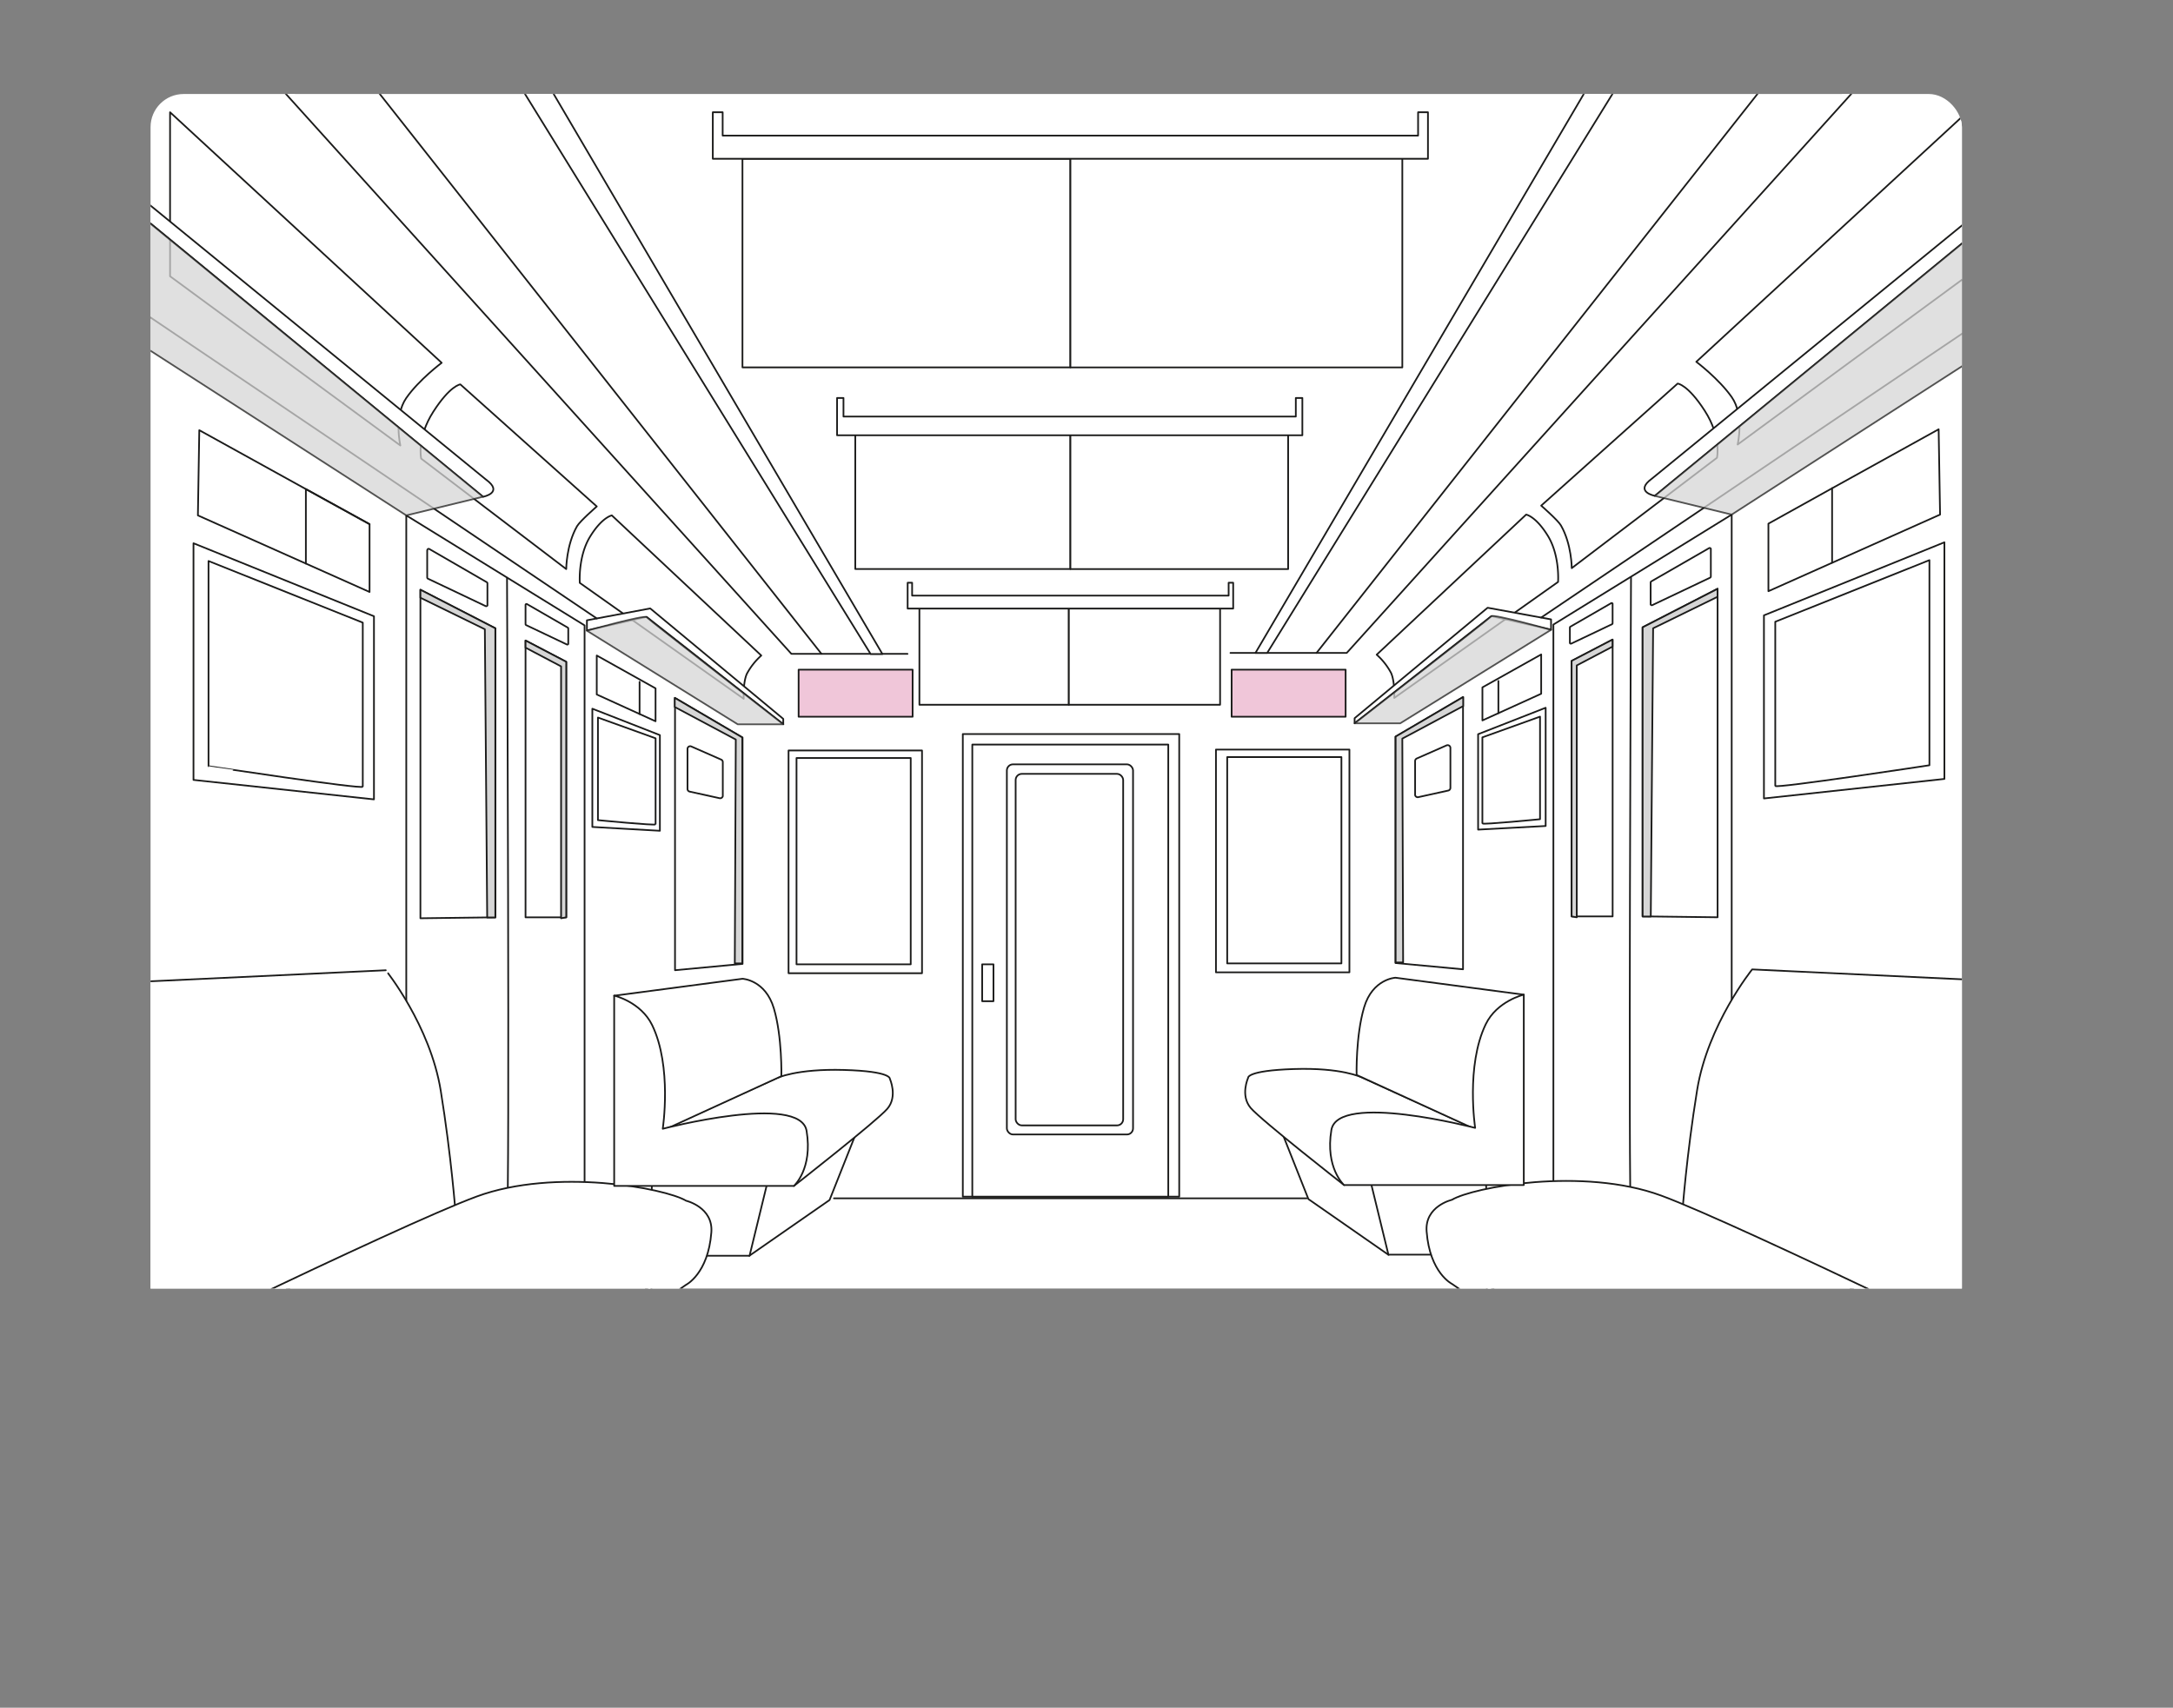 <svg xmlns="http://www.w3.org/2000/svg" xmlns:xlink="http://www.w3.org/1999/xlink" viewBox="0 0 640.81 503.6"><rect x="0" y="0" width="640.81" height="503.6" fill="#808080" stroke="none"/><defs><style>.cls-1,.cls-5{fill:none;}.cls-2{clip-path:url(#clip-path);}.cls-3{clip-path:url(#clip-path-2);}.cls-4{fill:#fff;}.cls-4,.cls-5,.cls-6,.cls-7,.cls-8{stroke:#1b1b1a;stroke-linecap:round;stroke-linejoin:round;stroke-width:0.5px;}.cls-6,.cls-7{fill:#d6d6d6;}.cls-6{opacity:0.74;isolation:isolate;}.cls-8{fill:#f0c6d9;}</style><clipPath id="clip-path" transform="translate(31.98 14.99)"><rect class="cls-1" width="552.28" height="364.98"/></clipPath><clipPath id="clip-path-2" transform="translate(31.98 14.99)"><rect class="cls-1" x="12.42" y="12.73" width="534.16" height="374.39" rx="9.76"/></clipPath></defs><g id="レイヤー_2" data-name="レイヤー 2"><g id="レイヤー_1-2" data-name="レイヤー 1"><g id="レイヤー_2-2" data-name="レイヤー 2"><g id="レイヤー_1-2-2" data-name="レイヤー 1-2"><g id="レイヤー_2-2-2" data-name="レイヤー 2-2"><g id="レイヤー_1-2-2-2" data-name="レイヤー 1-2-2"><g class="cls-2"><g id="マスクグループ_1" data-name="マスクグループ 1"><g id="グループ_140" data-name="グループ 140"><g class="cls-3"><g id="グループ_139" data-name="グループ 139"><rect id="長方形_242" data-name="長方形 242" class="cls-4" x="0.25" y="0.25" width="640.31" height="503.1"/><line id="線_18" data-name="線 18" class="cls-5" x1="245.93" y1="353.38" x2="385.32" y2="353.38"/><path id="パス_189" data-name="パス 189" class="cls-4" d="M87.83,280.1V137l30.07,18.55,22.51,13.88v184H95.51Z" transform="translate(31.98 14.99)"/><path id="パス_190" data-name="パス 190" class="cls-4" d="M117.54,342.53c.83.31,0-187,0-187" transform="translate(31.98 14.99)"/><path id="パス_191" data-name="パス 191" class="cls-4" d="M148.45,137l44.07,41.32a19.63,19.63,0,0,0-4.25,5.38c-1.18,2.61-.93,7.38-.93,7.38L139,156.9s-.55-7.76,3-13.58S148.45,137,148.45,137Z" transform="translate(31.98 14.99)"/><path id="パス_192" data-name="パス 192" class="cls-4" d="M141.1,167.93v3l17.61-4L199,198.56V197l-39.23-32.57Z" transform="translate(31.98 14.99)"/><path id="パス_193" data-name="パス 193" class="cls-4" d="M18.17,18.11V66.48l67.91,49.9s-2-8.6,1.75-14S98.27,92,98.27,92Z" transform="translate(31.98 14.99)"/><path id="パス_194" data-name="パス 194" class="cls-4" d="M103.77,98.36l40.24,36s-4.94,4.3-5.82,5.82C135,145.76,135,152.83,135,152.83L92.22,120.25s-1.39-6.1,3.6-13.86S103.77,98.36,103.77,98.36Z" transform="translate(31.98 14.99)"/><path id="パス_195" data-name="パス 195" class="cls-4" d="M188.75,332.45c1.14-.53,31.2-11.95,31.2-11.95l-7.3,18.39L189,355.32l-6.23-4.9Z" transform="translate(31.98 14.99)"/><path id="パス_196" data-name="パス 196" class="cls-4" d="M156.63,321.32c.52-.31,39.71-18.07,40.09-18.24s6.16-2.95,20.19-2.55,13.52,2.6,13.52,2.6,2.39,5.2-.74,8.85-27.55,22.75-27.55,22.75Z" transform="translate(31.98 14.99)"/><path id="パス_197" data-name="パス 197" class="cls-4" d="M152.89,285.5l-3.75-6.86,37.84-5s6.75.31,9.25,8.73,2.21,20,2.21,20l-39.7,18.19Z" transform="translate(31.98 14.99)"/><path id="パス_198" data-name="パス 198" class="cls-4" d="M159.75,355.32h29.31l6.23-25.56H160.37Z" transform="translate(31.98 14.99)"/><path id="パス_199" data-name="パス 199" class="cls-4" d="M160.37,363.9l-8.12,29.56L120.44,389Z" transform="translate(31.98 14.99)"/><rect id="長方形_243" data-name="長方形 243" class="cls-4" x="271.13" y="178.77" width="44.06" height="29.06"/><rect id="長方形_244" data-name="長方形 244" class="cls-4" x="315.2" y="177.79" width="44.6" height="30.04"/><rect id="長方形_245" data-name="長方形 245" class="cls-4" x="252.22" y="126.58" width="63.44" height="41.22"/><rect id="長方形_246" data-name="長方形 246" class="cls-4" x="315.66" y="125.2" width="64.21" height="42.62"/><rect id="長方形_247" data-name="長方形 247" class="cls-4" x="218.95" y="46.81" width="96.71" height="61.53"/><rect id="長方形_248" data-name="長方形 248" class="cls-4" x="315.66" y="44.74" width="97.88" height="63.61"/><path id="パス_200" data-name="パス 200" class="cls-4" d="M386.21,18.11V25H181.13V18.11h-2.91V31.83h210.9V18.11Z" transform="translate(31.98 14.99)"/><path id="パス_201" data-name="パス 201" class="cls-4" d="M350.15,102.37v5.48H216.76v-5.48h-1.89v11H352.08v-11Z" transform="translate(31.98 14.99)"/><path id="パス_202" data-name="パス 202" class="cls-4" d="M330.34,156.85v3.8H237v-3.8h-1.32v7.62h96v-7.62Z" transform="translate(31.98 14.99)"/><path id="パス_203" data-name="パス 203" class="cls-4" d="M3.19,274.82l78.59-3.69S94.88,287.36,98,306.69s4.37,36.14,4.37,36.14L-21.75,398.37Z" transform="translate(31.98 14.99)"/><path id="パス_204" data-name="パス 204" class="cls-4" d="M170.35,339.1c-6.24-3.75-38.64-9.75-61.75-1.25S-10.82,393.46-10.82,393.46H127.31l43-29.56s6.54-3.23,7.48-15.44C178.4,341,170.35,339.1,170.35,339.1Z" transform="translate(31.98 14.99)"/><path id="パス_205" data-name="パス 205" class="cls-4" d="M149.14,278.6v56.13h53s5.61-5,3.74-16.23-42.42-.62-42.42-.62,2.82-18.3-3.12-30.57C157,280.44,149.14,278.6,149.14,278.6Z" transform="translate(31.98 14.99)"/><path id="パス_206" data-name="パス 206" class="cls-4" d="M114.12,170.29,92,158.93V255.8l22.13-.28Z" transform="translate(31.98 14.99)"/><path id="パス_207" data-name="パス 207" class="cls-4" d="M135,180.17l-12-6.28v81.63h12Z" transform="translate(31.98 14.99)"/><path id="パス_208" data-name="パス 208" class="cls-4" d="M-4.49,31.83l115.82,94.6c5.38,3.89-.86,5.08-.86,5.08L-4.49,37" transform="translate(31.98 14.99)"/><path id="パス_209" data-name="パス 209" class="cls-6" d="M158.71,167c.55.69,40.33,31.61,40.33,31.61H185.59L141.1,171S158.15,166.27,158.71,167Z" transform="translate(31.98 14.99)"/><path id="パス_210" data-name="パス 210" class="cls-4" d="M26.79,111.87,26.38,137,77,159.58v-20L58.22,129.24Z" transform="translate(31.98 14.99)"/><polyline class="cls-5" points="108.98 154.57 90.2 144.23 90.2 166.2"/><path id="パス_211" data-name="パス 211" class="cls-4" d="M25.08,145.21V215l53.22,5.74v-54Z" transform="translate(31.98 14.99)"/><path id="パス_212" data-name="パス 212" class="cls-4" d="M29.51,150.45v60.49S75,217.87,75,217V168.62Z" transform="translate(31.98 14.99)"/><path id="パス_213" data-name="パス 213" class="cls-4" d="M142.7,194v34.87L162.62,230V201.79Z" transform="translate(31.98 14.99)"/><path id="パス_214" data-name="パス 214" class="cls-4" d="M144.35,196.61v30.25s17,1.66,17,1.24V202.73Z" transform="translate(31.98 14.99)"/><path id="パス_215" data-name="パス 215" class="cls-4" d="M161.34,197.71,144,189.81v-11.5L161.34,188Z" transform="translate(31.98 14.99)"/><line id="線_20" data-name="線 20" class="cls-5" x1="188.61" y1="210.57" x2="188.61" y2="201.07"/><line id="線_21" data-name="線 21" class="cls-5" x1="175.99" y1="182.38" x2="27.49" y2="82.23"/><path id="パス_216" data-name="パス 216" class="cls-6" d="M7.78,85.47,87.83,137l22.64-5.51L-1.79,39.31" transform="translate(31.98 14.99)"/><path id="パス_217" data-name="パス 217" class="cls-4" d="M187,202.51l-19.92-11.68v80.29L187,269.25Z" transform="translate(31.98 14.99)"/><path id="パス_218" data-name="パス 218" class="cls-4" d="M180.67,209l-8.78-3.86a.79.79,0,0,0-1.06.39h0a.88.88,0,0,0-.07.32v11.81a.81.81,0,0,0,.64.79l8.77,1.93a.81.81,0,0,0,1-.58v0a.49.49,0,0,0,0-.17v-9.9A.8.8,0,0,0,180.67,209Z" transform="translate(31.98 14.99)"/><path id="パス_219" data-name="パス 219" class="cls-4" d="M235.64,177.83H201.4L40.31-.6" transform="translate(31.98 14.99)"/><line id="線_22" data-name="線 22" class="cls-5" x1="242.24" y1="192.81" x2="97.55" y2="9.4"/><path id="パス_220" data-name="パス 220" class="cls-4" d="M118,4.88l106.77,173h3.47L126.69,4.88" transform="translate(31.98 14.99)"/><path id="パス_221" data-name="パス 221" class="cls-4" d="M94,147.29v8a.39.39,0,0,0,.22.37l17,8.08a.41.41,0,0,0,.54-.19.28.28,0,0,0,0-.18v-6.32a.39.39,0,0,0-.19-.35l-16.94-9.79a.4.4,0,0,0-.54.13h0a.43.43,0,0,0-.06.22Z" transform="translate(31.98 14.99)"/><path id="パス_222" data-name="パス 222" class="cls-4" d="M123,163.43v5.63a.32.32,0,0,0,.18.29l12,5.71a.32.32,0,0,0,.42-.14h0a.33.33,0,0,0,0-.14v-4.42a.32.32,0,0,0-.16-.28l-12-6.92a.31.31,0,0,0-.42.12h0A.3.3,0,0,0,123,163.43Z" transform="translate(31.98 14.99)"/><rect id="長方形_249" data-name="長方形 249" class="cls-4" x="232.54" y="221.31" width="39.36" height="65.69"/><rect id="長方形_250" data-name="長方形 250" class="cls-4" x="234.89" y="223.53" width="33.68" height="60.84"/><rect id="長方形_251" data-name="長方形 251" class="cls-4" x="283.93" y="216.46" width="63.82" height="136.43"/><rect id="長方形_252" data-name="長方形 252" class="cls-4" x="286.73" y="219.57" width="57.79" height="133.31"/><rect id="長方形_253" data-name="長方形 253" class="cls-4" x="289.64" y="284.37" width="3.33" height="10.88"/><rect id="長方形_254" data-name="長方形 254" class="cls-4" x="296.92" y="225.4" width="37.21" height="109.15" rx="1.81"/><rect id="長方形_255" data-name="長方形 255" class="cls-4" x="299.51" y="228.21" width="31.71" height="103.66" rx="1.81"/><path id="パス_223" data-name="パス 223" class="cls-7" d="M92,158.92v2.36l19,9.29.69,85h2.4V170.29Z" transform="translate(31.98 14.99)"/><path id="パス_224" data-name="パス 224" class="cls-7" d="M133.48,181.52,123,176v-2.1l12,6.27v75.35l-1.52.28Z" transform="translate(31.98 14.99)"/><path id="パス_225" data-name="パス 225" class="cls-7" d="M185,203.09l-18-9.59v-2.7l19.92,11.68v66.63h-2.21Z" transform="translate(31.98 14.99)"/><path id="パス_226" data-name="パス 226" class="cls-4" d="M478.69,279.83V136.76l-30.07,18.55-22.51,13.88v184H471Z" transform="translate(31.98 14.99)"/><path id="パス_227" data-name="パス 227" class="cls-4" d="M449,342.26c-.83.31,0-186.95,0-186.95" transform="translate(31.98 14.99)"/><path id="パス_228" data-name="パス 228" class="cls-4" d="M418.07,136.76,374,178.07a19.41,19.41,0,0,1,4.24,5.38c1.18,2.62.94,7.38.94,7.38l48.31-34.21s.57-7.76-3-13.58S418.07,136.76,418.07,136.76Z" transform="translate(31.98 14.99)"/><path id="パス_229" data-name="パス 229" class="cls-4" d="M425.42,167.66v3.05l-17.6-4L367.49,198.3v-1.5l39.22-32.57Z" transform="translate(31.98 14.99)"/><path id="パス_230" data-name="パス 230" class="cls-4" d="M548.36,17.84V66.21L480.44,116.1s2.05-8.59-1.75-14-10.44-10.4-10.44-10.4Z" transform="translate(31.98 14.99)"/><path id="パス_231" data-name="パス 231" class="cls-4" d="M462.75,98.12l-40.24,36s4.95,4.31,5.82,5.83c3.19,5.54,3.19,12.6,3.19,12.6L474.35,120s1.39-6.09-3.6-13.85S462.75,98.12,462.75,98.12Z" transform="translate(31.98 14.99)"/><path id="パス_232" data-name="パス 232" class="cls-4" d="M377.78,332.17c-1.14-.51-31.21-11.95-31.21-11.95l7.3,18.4,23.61,16.43,6.24-4.89Z" transform="translate(31.98 14.99)"/><path id="パス_233" data-name="パス 233" class="cls-4" d="M409.89,321.06c-.51-.31-39.71-18.08-40.09-18.25s-6.16-3-20.19-2.55-13.52,2.6-13.52,2.6-2.39,5.17.74,8.86,27.55,22.76,27.55,22.76Z" transform="translate(31.98 14.99)"/><path id="パス_234" data-name="パス 234" class="cls-4" d="M413.64,285.2l3.74-6.87-37.84-5s-6.75.31-9.25,8.74S368.08,302,368.08,302l39.71,18.19Z" transform="translate(31.98 14.99)"/><path id="パス_235" data-name="パス 235" class="cls-4" d="M406.78,355H377.46l-6.23-25.57h34.92Z" transform="translate(31.98 14.99)"/><path id="パス_236" data-name="パス 236" class="cls-4" d="M406.15,363.64l8.12,29.55,31.81-4.46Z" transform="translate(31.98 14.99)"/><path id="パス_237" data-name="パス 237" class="cls-4" d="M550.85,274l-66.12-3.12s-13.09,16.23-16.23,35.55-4.36,36.15-4.36,36.15l124.11,55.51Z" transform="translate(31.98 14.99)"/><path id="パス_238" data-name="パス 238" class="cls-4" d="M396.16,338.83c6.24-3.74,38.63-9.75,61.74-1.25s119.44,55.63,119.44,55.63H439.21l-43-29.58s-6.55-3.23-7.48-15.45C388.12,340.7,396.16,338.83,396.16,338.83Z" transform="translate(31.98 14.99)"/><path id="パス_239" data-name="パス 239" class="cls-4" d="M417.38,278.33v56.14h-53s-5.62-5-3.74-16.23,42.4-.62,42.4-.62-2.81-18.3,3.12-30.57C409.49,280.17,417.38,278.33,417.38,278.33Z" transform="translate(31.98 14.99)"/><path id="パス_240" data-name="パス 240" class="cls-4" d="M452.4,170l22.13-11.37v96.88l-22.13-.27Z" transform="translate(31.98 14.99)"/><path id="パス_241" data-name="パス 241" class="cls-4" d="M431.52,179.9l12.06-6.28v81.63H431.52Z" transform="translate(31.98 14.99)"/><path id="パス_242" data-name="パス 242" class="cls-4" d="M571,31.56,455.17,126.15c-5.37,3.89.86,5.08.86,5.08L571,36.76" transform="translate(31.98 14.99)"/><path id="パス_243" data-name="パス 243" class="cls-6" d="M407.82,166.73c-.56.69-40.33,31.59-40.33,31.59h13.44l44.49-27.58S408.37,166,407.82,166.73Z" transform="translate(31.98 14.99)"/><path id="パス_244" data-name="パス 244" class="cls-4" d="M539.72,111.6l.42,25.16-50.62,22.59V139.43L508.29,129Z" transform="translate(31.98 14.99)"/><line id="線_23" data-name="線 23" class="cls-5" x1="540.28" y1="165.93" x2="540.28" y2="143.96"/><path id="パス_245" data-name="パス 245" class="cls-4" d="M541.42,144.93v69.78l-53.22,5.76v-54Z" transform="translate(31.98 14.99)"/><path id="パス_246" data-name="パス 246" class="cls-4" d="M537,150.19v60.49s-45.46,6.93-45.46,6.1V168.36Z" transform="translate(31.98 14.99)"/><path id="パス_247" data-name="パス 247" class="cls-4" d="M423.83,193.72v34.87l-19.92,1.07V201.52Z" transform="translate(31.98 14.99)"/><path id="パス_248" data-name="パス 248" class="cls-4" d="M422.17,196.34v30.25s-17,1.67-17,1.25V202.45Z" transform="translate(31.98 14.99)"/><path id="パス_249" data-name="パス 249" class="cls-4" d="M405.18,197.46l17.33-7.87V178l-17.33,9.71Z" transform="translate(31.98 14.99)"/><line id="線_24" data-name="線 24" class="cls-5" x1="441.87" y1="210.3" x2="441.87" y2="200.81"/><line id="線_25" data-name="線 25" class="cls-5" x1="454.49" y1="182.11" x2="602.99" y2="81.96"/><path id="パス_250" data-name="パス 250" class="cls-6" d="M558.75,85.2l-80.06,51.56L456,131.25,568.31,39" transform="translate(31.98 14.99)"/><path id="パス_251" data-name="パス 251" class="cls-4" d="M379.54,202.25l19.92-11.68v80.28L379.54,269Z" transform="translate(31.98 14.99)"/><path id="パス_252" data-name="パス 252" class="cls-4" d="M385.83,208.68l8.77-3.86a.82.82,0,0,1,1.07.41h0a.88.88,0,0,1,.07.32v11.8a.81.81,0,0,1-.64.79l-8.77,1.93a.8.8,0,0,1-1-.57v0h0v-10A.84.84,0,0,1,385.83,208.68Z" transform="translate(31.98 14.99)"/><path id="パス_253" data-name="パス 253" class="cls-4" d="M330.88,177.55h34.29L526.21-.87" transform="translate(31.98 14.99)"/><line id="線_26" data-name="線 26" class="cls-5" x1="388.24" y1="192.54" x2="532.93" y2="9.12"/><path id="パス_254" data-name="パス 254" class="cls-4" d="M448.53,4.62,341.71,177.55h-3.46L439.83,4.62" transform="translate(31.98 14.99)"/><path id="パス_255" data-name="パス 255" class="cls-4" d="M472.54,147v8a.41.41,0,0,1-.23.37l-17,8.07a.38.38,0,0,1-.52-.17h0a.37.37,0,0,1,0-.18V156.8a.42.42,0,0,1,.2-.35l17-9.78a.38.38,0,0,1,.53.11v0h0A.37.37,0,0,1,472.54,147Z" transform="translate(31.98 14.99)"/><path id="パス_256" data-name="パス 256" class="cls-4" d="M443.57,163.16v5.64a.33.33,0,0,1-.18.29l-12,5.71a.32.32,0,0,1-.42-.16.29.29,0,0,1,0-.13v-4.43a.3.3,0,0,1,.16-.27l12-6.92a.32.32,0,0,1,.43.1h0A.43.43,0,0,1,443.57,163.16Z" transform="translate(31.98 14.99)"/><rect id="長方形_256" data-name="長方形 256" class="cls-4" x="358.58" y="221.04" width="39.36" height="65.69"/><rect id="長方形_257" data-name="長方形 257" class="cls-4" x="361.9" y="223.26" width="33.68" height="60.84"/><path id="パス_257" data-name="パス 257" class="cls-7" d="M474.52,158.65V161l-19,9.29-.69,85h-2.4V170Z" transform="translate(31.98 14.99)"/><path id="パス_258" data-name="パス 258" class="cls-7" d="M433,181.24l10.54-5.54v-2.08l-12.06,6.28v75.35l1.52.27Z" transform="translate(31.98 14.99)"/><path id="パス_259" data-name="パス 259" class="cls-7" d="M381.56,202.82l17.95-9.59v-2.68l-19.92,11.67v66.62h2.21Z" transform="translate(31.98 14.99)"/></g></g></g></g></g></g></g></g></g><rect class="cls-8" x="235.51" y="197.48" width="33.62" height="13.88"/><rect class="cls-8" x="363.2" y="197.48" width="33.62" height="13.88"/></g></g></svg>